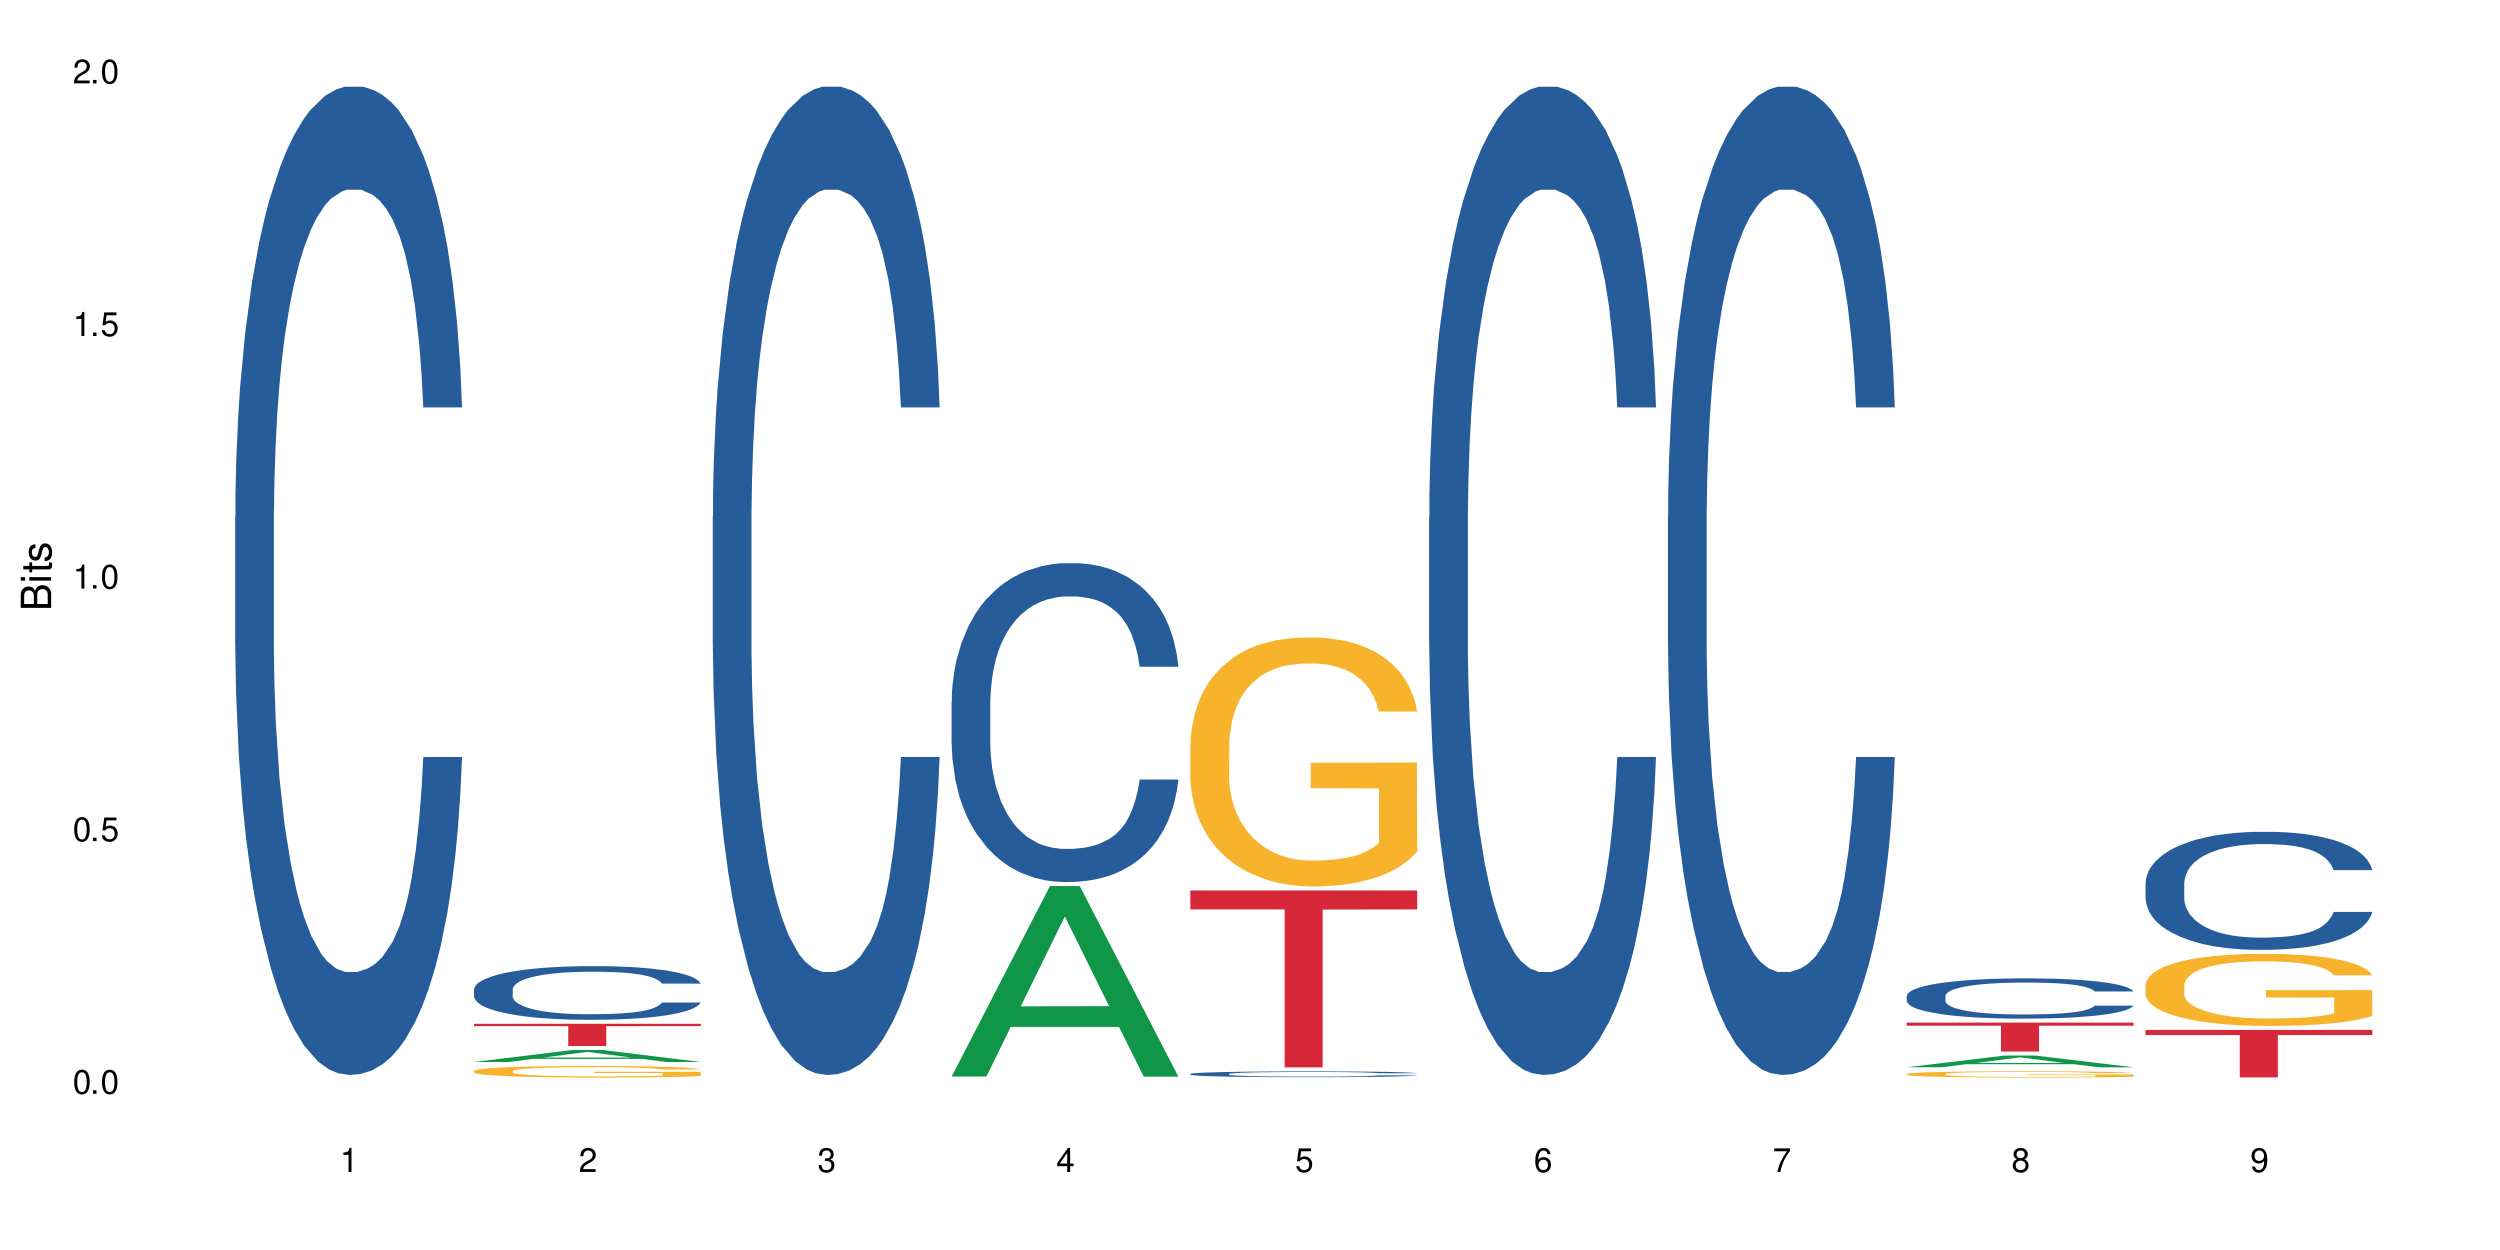<?xml version="1.0" encoding="UTF-8"?>
<svg xmlns="http://www.w3.org/2000/svg" xmlns:xlink="http://www.w3.org/1999/xlink" width="720" height="360" viewBox="0 0 720 360">
<defs>
<g>
<g id="glyph-0-0">
</g>
<g id="glyph-0-1">
<path d="M 2.641 -6.938 C 2 -6.938 1.422 -6.656 1.078 -6.172 C 0.641 -5.562 0.406 -4.641 0.406 -3.359 C 0.406 -1.016 1.188 0.219 2.641 0.219 C 4.078 0.219 4.859 -1.016 4.859 -3.297 C 4.859 -4.641 4.656 -5.547 4.203 -6.172 C 3.844 -6.656 3.281 -6.938 2.641 -6.938 Z M 2.641 -6.188 C 3.547 -6.188 4 -5.25 4 -3.375 C 4 -1.406 3.562 -0.484 2.625 -0.484 C 1.734 -0.484 1.281 -1.438 1.281 -3.344 C 1.281 -5.25 1.734 -6.188 2.641 -6.188 Z M 2.641 -6.188 "/>
</g>
<g id="glyph-0-2">
<path d="M 1.828 -1 L 0.828 -1 L 0.828 0 L 1.828 0 Z M 1.828 -1 "/>
</g>
<g id="glyph-0-3">
<path d="M 4.562 -6.797 L 1.062 -6.797 L 0.547 -3.094 L 1.328 -3.094 C 1.719 -3.562 2.047 -3.734 2.578 -3.734 C 3.484 -3.734 4.062 -3.109 4.062 -2.094 C 4.062 -1.125 3.484 -0.531 2.578 -0.531 C 1.828 -0.531 1.375 -0.906 1.188 -1.672 L 0.328 -1.672 C 0.453 -1.109 0.547 -0.844 0.75 -0.594 C 1.125 -0.078 1.828 0.219 2.594 0.219 C 3.969 0.219 4.922 -0.781 4.922 -2.219 C 4.922 -3.562 4.031 -4.484 2.719 -4.484 C 2.25 -4.484 1.859 -4.359 1.469 -4.062 L 1.734 -5.969 L 4.562 -5.969 Z M 4.562 -6.797 "/>
</g>
<g id="glyph-0-4">
<path d="M 2.484 -4.938 L 2.484 0 L 3.328 0 L 3.328 -6.938 L 2.766 -6.938 C 2.469 -5.875 2.281 -5.734 0.984 -5.562 L 0.984 -4.938 Z M 2.484 -4.938 "/>
</g>
<g id="glyph-0-5">
<path d="M 4.859 -0.828 L 1.281 -0.828 C 1.359 -1.406 1.672 -1.781 2.5 -2.281 L 3.469 -2.828 C 4.406 -3.344 4.906 -4.062 4.906 -4.906 C 4.906 -5.484 4.672 -6.031 4.266 -6.406 C 3.859 -6.766 3.375 -6.938 2.719 -6.938 C 1.859 -6.938 1.219 -6.625 0.844 -6.031 C 0.609 -5.672 0.5 -5.234 0.484 -4.531 L 1.328 -4.531 C 1.359 -5.016 1.406 -5.281 1.531 -5.516 C 1.75 -5.938 2.188 -6.203 2.703 -6.203 C 3.469 -6.203 4.031 -5.641 4.031 -4.891 C 4.031 -4.344 3.719 -3.859 3.125 -3.516 L 2.234 -3 C 0.812 -2.172 0.406 -1.531 0.328 -0.016 L 4.859 -0.016 Z M 4.859 -0.828 "/>
</g>
<g id="glyph-0-6">
<path d="M 2.125 -3.188 L 2.578 -3.188 C 3.5 -3.188 3.984 -2.766 3.984 -1.922 C 3.984 -1.062 3.469 -0.531 2.594 -0.531 C 1.656 -0.531 1.203 -1 1.156 -2.016 L 0.312 -2.016 C 0.344 -1.453 0.438 -1.094 0.609 -0.781 C 0.953 -0.109 1.625 0.219 2.547 0.219 C 3.953 0.219 4.859 -0.625 4.859 -1.938 C 4.859 -2.828 4.516 -3.297 3.703 -3.594 C 4.344 -3.844 4.656 -4.328 4.656 -5.031 C 4.656 -6.219 3.875 -6.938 2.578 -6.938 C 1.203 -6.938 0.484 -6.172 0.453 -4.703 L 1.297 -4.703 C 1.312 -5.125 1.344 -5.359 1.453 -5.578 C 1.641 -5.969 2.062 -6.203 2.594 -6.203 C 3.344 -6.203 3.797 -5.75 3.797 -5 C 3.797 -4.516 3.609 -4.219 3.25 -4.047 C 3.016 -3.953 2.703 -3.922 2.125 -3.906 Z M 2.125 -3.188 "/>
</g>
<g id="glyph-0-7">
<path d="M 3.141 -1.672 L 3.141 0 L 3.984 0 L 3.984 -1.672 L 4.984 -1.672 L 4.984 -2.438 L 3.984 -2.438 L 3.984 -6.938 L 3.359 -6.938 L 0.266 -2.578 L 0.266 -1.672 Z M 3.141 -2.438 L 1 -2.438 L 3.141 -5.5 Z M 3.141 -2.438 "/>
</g>
<g id="glyph-0-8">
<path d="M 4.781 -5.125 C 4.609 -6.266 3.891 -6.938 2.844 -6.938 C 2.094 -6.938 1.422 -6.578 1.031 -5.953 C 0.594 -5.266 0.406 -4.422 0.406 -3.172 C 0.406 -2 0.578 -1.25 0.984 -0.641 C 1.359 -0.078 1.953 0.219 2.703 0.219 C 3.984 0.219 4.922 -0.75 4.922 -2.094 C 4.922 -3.375 4.062 -4.281 2.844 -4.281 C 2.172 -4.281 1.641 -4.031 1.281 -3.516 C 1.281 -5.234 1.828 -6.188 2.797 -6.188 C 3.391 -6.188 3.797 -5.797 3.938 -5.125 Z M 2.734 -3.531 C 3.547 -3.531 4.062 -2.953 4.062 -2.031 C 4.062 -1.156 3.484 -0.531 2.703 -0.531 C 1.922 -0.531 1.328 -1.188 1.328 -2.078 C 1.328 -2.938 1.906 -3.531 2.734 -3.531 Z M 2.734 -3.531 "/>
</g>
<g id="glyph-0-9">
<path d="M 4.984 -6.797 L 0.438 -6.797 L 0.438 -5.969 L 4.109 -5.969 C 2.5 -3.656 1.828 -2.234 1.328 0 L 2.219 0 C 2.594 -2.172 3.453 -4.047 4.984 -6.094 Z M 4.984 -6.797 "/>
</g>
<g id="glyph-0-10">
<path d="M 3.75 -3.656 C 4.469 -4.094 4.688 -4.438 4.688 -5.078 C 4.688 -6.172 3.844 -6.938 2.641 -6.938 C 1.438 -6.938 0.594 -6.172 0.594 -5.094 C 0.594 -4.438 0.812 -4.094 1.516 -3.656 C 0.734 -3.266 0.359 -2.703 0.359 -1.922 C 0.359 -0.656 1.281 0.219 2.641 0.219 C 3.984 0.219 4.922 -0.656 4.922 -1.922 C 4.922 -2.703 4.531 -3.266 3.75 -3.656 Z M 2.641 -6.188 C 3.359 -6.188 3.812 -5.75 3.812 -5.062 C 3.812 -4.406 3.344 -3.984 2.641 -3.984 C 1.922 -3.984 1.453 -4.406 1.453 -5.078 C 1.453 -5.75 1.922 -6.188 2.641 -6.188 Z M 2.641 -3.266 C 3.484 -3.266 4.062 -2.719 4.062 -1.906 C 4.062 -1.078 3.484 -0.531 2.625 -0.531 C 1.797 -0.531 1.219 -1.094 1.219 -1.906 C 1.219 -2.719 1.781 -3.266 2.641 -3.266 Z M 2.641 -3.266 "/>
</g>
<g id="glyph-0-11">
<path d="M 0.516 -1.578 C 0.672 -0.453 1.406 0.219 2.438 0.219 C 3.188 0.219 3.859 -0.141 4.266 -0.766 C 4.688 -1.453 4.891 -2.297 4.891 -3.547 C 4.891 -4.719 4.703 -5.453 4.312 -6.078 C 3.938 -6.641 3.344 -6.938 2.594 -6.938 C 1.297 -6.938 0.359 -5.969 0.359 -4.625 C 0.359 -3.344 1.234 -2.453 2.453 -2.453 C 3.094 -2.453 3.578 -2.672 4.016 -3.203 C 4 -1.484 3.469 -0.531 2.5 -0.531 C 1.906 -0.531 1.484 -0.906 1.359 -1.578 Z M 2.578 -6.203 C 3.375 -6.203 3.969 -5.531 3.969 -4.641 C 3.969 -3.797 3.391 -3.188 2.547 -3.188 C 1.734 -3.188 1.234 -3.766 1.234 -4.688 C 1.234 -5.562 1.797 -6.203 2.578 -6.203 Z M 2.578 -6.203 "/>
</g>
<g id="glyph-1-0">
</g>
<g id="glyph-1-1">
<path d="M 0 -0.953 L 0 -4.891 C 0 -5.719 -0.234 -6.344 -0.734 -6.797 C -1.188 -7.234 -1.812 -7.469 -2.5 -7.469 C -3.547 -7.469 -4.188 -7 -4.625 -5.875 C -4.984 -6.688 -5.625 -7.094 -6.531 -7.094 C -7.172 -7.094 -7.734 -6.859 -8.141 -6.391 C -8.562 -5.922 -8.75 -5.344 -8.75 -4.5 L -8.75 -0.953 Z M -4.984 -2.062 L -7.766 -2.062 L -7.766 -4.219 C -7.766 -4.844 -7.688 -5.203 -7.453 -5.5 C -7.219 -5.812 -6.859 -5.969 -6.375 -5.969 C -5.891 -5.969 -5.531 -5.812 -5.297 -5.5 C -5.062 -5.203 -4.984 -4.844 -4.984 -4.219 Z M -0.984 -2.062 L -4 -2.062 L -4 -4.781 C -4 -5.766 -3.438 -6.359 -2.484 -6.359 C -1.547 -6.359 -0.984 -5.766 -0.984 -4.781 Z M -0.984 -2.062 "/>
</g>
<g id="glyph-1-2">
<path d="M -6.281 -1.797 L -6.281 -0.797 L 0 -0.797 L 0 -1.797 Z M -8.75 -1.797 L -8.75 -0.797 L -7.484 -0.797 L -7.484 -1.797 Z M -8.75 -1.797 "/>
</g>
<g id="glyph-1-3">
<path d="M -6.281 -3.047 L -6.281 -2.016 L -8.016 -2.016 L -8.016 -1.016 L -6.281 -1.016 L -6.281 -0.172 L -5.469 -0.172 L -5.469 -1.016 L -0.719 -1.016 C -0.078 -1.016 0.281 -1.453 0.281 -2.234 C 0.281 -2.5 0.25 -2.719 0.188 -3.047 L -0.641 -3.047 C -0.609 -2.906 -0.594 -2.766 -0.594 -2.562 C -0.594 -2.141 -0.719 -2.016 -1.156 -2.016 L -5.469 -2.016 L -5.469 -3.047 Z M -6.281 -3.047 "/>
</g>
<g id="glyph-1-4">
<path d="M -4.531 -5.25 C -5.766 -5.25 -6.469 -4.422 -6.469 -2.969 C -6.469 -1.516 -5.719 -0.562 -4.547 -0.562 C -3.562 -0.562 -3.094 -1.062 -2.734 -2.562 L -2.516 -3.484 C -2.344 -4.188 -2.094 -4.469 -1.641 -4.469 C -1.047 -4.469 -0.641 -3.875 -0.641 -3 C -0.641 -2.453 -0.797 -2 -1.062 -1.75 C -1.25 -1.594 -1.422 -1.531 -1.875 -1.469 L -1.875 -0.406 C -0.422 -0.453 0.281 -1.266 0.281 -2.922 C 0.281 -4.5 -0.5 -5.516 -1.719 -5.516 C -2.656 -5.516 -3.172 -4.984 -3.469 -3.734 L -3.703 -2.766 C -3.891 -1.953 -4.156 -1.609 -4.594 -1.609 C -5.188 -1.609 -5.547 -2.125 -5.547 -2.938 C -5.547 -3.75 -5.203 -4.172 -4.531 -4.203 Z M -4.531 -5.25 "/>
</g>
</g>
</defs>
<rect x="-72" y="-36" width="864" height="432" fill="rgb(100%, 100%, 100%)" fill-opacity="1"/>
<path fill-rule="nonzero" fill="rgb(14.51%, 36.078%, 60%)" fill-opacity="1" d="M 67.73 148.816 L 67.812 148.555 L 67.812 142.309 L 68.051 132.426 L 68.605 119.938 L 69.164 111.352 L 70.598 96 L 72.59 81.172 L 74.664 69.727 L 76.176 62.961 L 77.531 57.758 L 80.637 48.133 L 82.629 43.188 L 84.781 38.766 L 87.41 34.344 L 89.324 31.742 L 93.625 27.578 L 96.812 25.758 L 99.281 24.977 L 104.621 24.977 L 107.809 26.02 L 110.117 27.32 L 112.668 29.402 L 114.82 31.742 L 118.562 37.465 L 121.91 44.75 L 123.426 48.914 L 125.816 56.977 L 127.648 64.781 L 128.922 71.547 L 130.355 81.172 L 131.629 92.879 L 132.586 106.148 L 133.066 117.336 L 121.91 117.336 L 121.352 106.93 L 120.715 98.863 L 119.52 88.195 L 118.324 80.652 L 116.652 73.109 L 115.137 68.164 L 113.066 63.223 L 111.234 60.102 L 109.32 57.758 L 107.488 56.199 L 103.984 54.637 L 99.922 54.637 L 98.406 55.156 L 95.297 57.238 L 93.625 59.059 L 91.234 62.703 L 89.562 66.082 L 87.57 71.285 L 86.215 75.711 L 84.543 82.473 L 83.348 88.457 L 81.992 97.043 L 81.195 103.547 L 80.48 110.832 L 79.84 119.418 L 79.363 128.523 L 79.043 138.148 L 78.887 147.516 L 78.887 187.84 L 79.043 197.203 L 79.441 208.133 L 80.48 224 L 81.992 237.789 L 83.746 248.715 L 85.418 256.52 L 86.375 260.164 L 87.648 264.324 L 89.641 269.527 L 92.512 274.73 L 94.184 276.812 L 96.734 278.895 L 99.363 279.934 L 102.867 279.934 L 105.977 278.895 L 108.047 277.594 L 110.199 275.512 L 113.145 271.09 L 114.98 266.926 L 116.57 261.984 L 117.766 257.043 L 118.562 252.879 L 119.758 244.812 L 120.715 235.969 L 121.434 226.863 L 121.91 218.016 L 133.066 218.016 L 132.586 228.422 L 131.871 238.57 L 131.152 246.113 L 130.039 255.219 L 128.762 263.285 L 126.93 272.391 L 125.418 278.375 L 123.426 284.879 L 121.59 289.82 L 119.602 294.246 L 116.652 299.449 L 114.738 302.051 L 112.668 304.391 L 110.199 306.473 L 107.09 308.293 L 103.746 309.332 L 100.637 309.594 L 97.289 309.074 L 94.82 308.031 L 91.555 305.691 L 87.492 301.008 L 84.543 296.066 L 82.23 291.121 L 80.238 285.918 L 78.008 278.895 L 75.141 267.449 L 73.387 258.602 L 72.191 251.316 L 70.84 241.172 L 69.883 232.066 L 68.766 217.496 L 67.969 199.027 L 67.73 184.715 Z M 67.73 148.816 "/>
<path fill-rule="nonzero" fill="rgb(6.275%, 58.824%, 28.235%)" fill-opacity="1" d="M 136.504 305.855 L 136.574 305.852 L 164.844 302.395 L 173.43 302.395 L 201.836 305.859 L 191.855 305.859 L 184.738 304.953 L 153.535 304.953 L 146.555 305.855 L 136.504 305.855 L 156.535 304.578 L 181.875 304.578 L 169.242 302.961 L 169.102 302.957 L 168.961 302.965 L 156.469 304.578 L 156.535 304.578 Z M 136.504 305.855 "/>
<path fill-rule="nonzero" fill="rgb(14.51%, 36.078%, 60%)" fill-opacity="1" d="M 136.504 284.977 L 136.582 284.965 L 136.582 284.625 L 136.824 284.09 L 137.379 283.41 L 137.938 282.945 L 139.371 282.113 L 141.363 281.309 L 143.434 280.688 L 144.949 280.32 L 146.305 280.035 L 149.41 279.516 L 151.402 279.246 L 153.555 279.008 L 156.184 278.766 L 158.098 278.625 L 162.398 278.398 L 165.586 278.301 L 168.055 278.258 L 173.395 278.258 L 176.582 278.312 L 178.891 278.387 L 181.441 278.496 L 183.594 278.625 L 187.336 278.934 L 190.684 279.332 L 192.195 279.555 L 194.586 279.996 L 196.418 280.418 L 197.695 280.785 L 199.129 281.309 L 200.402 281.941 L 201.359 282.664 L 201.836 283.27 L 190.684 283.27 L 190.125 282.703 L 189.488 282.266 L 188.293 281.688 L 187.098 281.277 L 185.426 280.871 L 183.91 280.602 L 181.84 280.332 L 180.008 280.164 L 178.094 280.035 L 176.262 279.953 L 172.758 279.867 L 168.691 279.867 L 167.18 279.895 L 164.07 280.008 L 162.398 280.105 L 160.008 280.305 L 158.336 280.488 L 156.344 280.77 L 154.988 281.012 L 153.316 281.379 L 152.121 281.703 L 150.766 282.168 L 149.969 282.52 L 149.25 282.918 L 148.613 283.383 L 148.137 283.875 L 147.816 284.398 L 147.66 284.906 L 147.66 287.094 L 147.816 287.602 L 148.215 288.195 L 149.25 289.059 L 150.766 289.805 L 152.52 290.398 L 154.191 290.82 L 155.148 291.02 L 156.422 291.246 L 158.414 291.527 L 161.281 291.809 L 162.957 291.922 L 165.504 292.035 L 168.137 292.094 L 171.641 292.094 L 174.746 292.035 L 176.82 291.965 L 178.973 291.852 L 181.918 291.613 L 183.75 291.387 L 185.344 291.117 L 186.539 290.852 L 187.336 290.625 L 188.531 290.188 L 189.488 289.707 L 190.203 289.211 L 190.684 288.734 L 201.836 288.734 L 201.359 289.297 L 200.645 289.848 L 199.926 290.258 L 198.809 290.75 L 197.535 291.188 L 195.703 291.684 L 194.188 292.008 L 192.195 292.359 L 190.363 292.629 L 188.371 292.867 L 185.426 293.152 L 183.512 293.293 L 181.441 293.418 L 178.973 293.531 L 175.863 293.633 L 172.516 293.688 L 169.41 293.703 L 166.062 293.672 L 163.594 293.617 L 160.328 293.488 L 156.262 293.234 L 153.316 292.969 L 151.004 292.699 L 149.012 292.418 L 146.781 292.035 L 143.914 291.414 L 142.16 290.934 L 140.965 290.539 L 139.609 289.988 L 138.656 289.496 L 137.539 288.703 L 136.742 287.703 L 136.504 286.926 Z M 136.504 284.977 "/>
<path fill-rule="nonzero" fill="rgb(96.863%, 70.196%, 16.863%)" fill-opacity="1" d="M 136.504 308.438 L 136.582 308.434 L 136.582 308.371 L 136.902 308.234 L 137.699 308.047 L 138.734 307.891 L 139.852 307.77 L 140.566 307.703 L 141.762 307.613 L 142.797 307.543 L 145.426 307.406 L 148.773 307.277 L 150.605 307.223 L 152.68 307.172 L 155.625 307.113 L 156.98 307.094 L 161.125 307.043 L 165.824 307.012 L 171.004 307.004 L 173.395 307.008 L 176.66 307.02 L 181.121 307.051 L 183.672 307.082 L 185.664 307.113 L 187.734 307.152 L 190.285 307.215 L 192.676 307.289 L 194.586 307.363 L 196.5 307.453 L 198.094 307.551 L 199.449 307.656 L 200.645 307.785 L 201.359 307.895 L 201.836 308 L 190.762 308 L 190.125 307.895 L 189.41 307.812 L 188.215 307.711 L 187.02 307.637 L 185.824 307.578 L 183.594 307.5 L 181.68 307.449 L 179.289 307.406 L 176.98 307.379 L 174.348 307.363 L 172.758 307.355 L 168.535 307.355 L 164.707 307.375 L 162.477 307.402 L 160.883 307.426 L 158.652 307.473 L 157.301 307.508 L 156.504 307.531 L 154.113 307.629 L 152.52 307.711 L 151.641 307.77 L 150.527 307.863 L 149.73 307.945 L 148.852 308.066 L 148.375 308.16 L 147.738 308.367 L 147.66 308.918 L 147.898 309.031 L 148.375 309.16 L 149.012 309.27 L 149.969 309.383 L 150.926 309.473 L 152.598 309.594 L 154.031 309.672 L 155.148 309.723 L 157.301 309.805 L 158.176 309.832 L 160.246 309.891 L 162.398 309.93 L 165.027 309.969 L 167.02 309.988 L 170.207 310 L 174.27 310 L 179.051 309.984 L 182.078 309.961 L 184.148 309.934 L 185.504 309.914 L 187.176 309.879 L 188.371 309.848 L 189.488 309.816 L 190.844 309.762 L 190.844 309.031 L 171.164 309.031 L 171.164 308.688 L 201.758 308.684 L 201.836 309.879 L 200.164 309.961 L 198.094 310.043 L 196.102 310.102 L 194.031 310.156 L 191.082 310.211 L 188.691 310.25 L 185.027 310.293 L 181.68 310.32 L 178.176 310.34 L 175.066 310.348 L 171.402 310.352 L 168.137 310.344 L 164.629 310.324 L 161.84 310.301 L 159.289 310.27 L 156.742 310.23 L 153.555 310.168 L 151.484 310.113 L 149.332 310.051 L 147.18 309.973 L 145.27 309.891 L 143.992 309.828 L 142.719 309.754 L 141.363 309.664 L 140.09 309.559 L 139.133 309.465 L 138.258 309.355 L 137.617 309.258 L 136.98 309.117 L 136.664 309.008 L 136.504 308.914 Z M 136.504 308.438 "/>
<path fill-rule="nonzero" fill="rgb(83.922%, 15.686%, 22.353%)" fill-opacity="1" d="M 136.504 294.848 L 201.836 294.848 L 201.836 295.531 L 174.609 295.539 L 174.609 301.246 L 163.652 301.246 L 163.652 295.543 L 163.496 295.531 L 136.504 295.531 Z M 136.504 294.848 "/>
<path fill-rule="nonzero" fill="rgb(14.51%, 36.078%, 60%)" fill-opacity="1" d="M 205.277 148.816 L 205.355 148.555 L 205.355 142.309 L 205.594 132.426 L 206.152 119.938 L 206.711 111.352 L 208.145 96 L 210.137 81.172 L 212.207 69.727 L 213.723 62.961 L 215.078 57.758 L 218.184 48.133 L 220.176 43.188 L 222.328 38.766 L 224.957 34.344 L 226.867 31.742 L 231.172 27.578 L 234.359 25.758 L 236.828 24.977 L 242.168 24.977 L 245.352 26.02 L 247.664 27.32 L 250.215 29.402 L 252.363 31.742 L 256.109 37.465 L 259.457 44.75 L 260.969 48.914 L 263.359 56.977 L 265.191 64.781 L 266.469 71.547 L 267.902 81.172 L 269.176 92.879 L 270.133 106.148 L 270.609 117.336 L 259.457 117.336 L 258.898 106.93 L 258.262 98.863 L 257.066 88.195 L 255.871 80.652 L 254.195 73.109 L 252.684 68.164 L 250.613 63.223 L 248.777 60.102 L 246.867 57.758 L 245.035 56.199 L 241.527 54.637 L 237.465 54.637 L 235.953 55.156 L 232.844 57.238 L 231.172 59.059 L 228.781 62.703 L 227.109 66.082 L 225.117 71.285 L 223.762 75.711 L 222.09 82.473 L 220.895 88.457 L 219.539 97.043 L 218.742 103.547 L 218.023 110.832 L 217.387 119.418 L 216.91 128.523 L 216.59 138.148 L 216.43 147.516 L 216.43 187.84 L 216.59 197.203 L 216.988 208.133 L 218.023 224 L 219.539 237.789 L 221.293 248.715 L 222.965 256.52 L 223.922 260.164 L 225.195 264.324 L 227.188 269.527 L 230.055 274.73 L 231.73 276.812 L 234.277 278.895 L 236.906 279.934 L 240.414 279.934 L 243.52 278.895 L 245.594 277.594 L 247.742 275.512 L 250.691 271.09 L 252.523 266.926 L 254.117 261.984 L 255.312 257.043 L 256.109 252.879 L 257.305 244.812 L 258.262 235.969 L 258.977 226.863 L 259.457 218.016 L 270.609 218.016 L 270.133 228.422 L 269.414 238.57 L 268.699 246.113 L 267.582 255.219 L 266.309 263.285 L 264.477 272.391 L 262.961 278.375 L 260.969 284.879 L 259.137 289.82 L 257.145 294.246 L 254.195 299.449 L 252.285 302.051 L 250.215 304.391 L 247.742 306.473 L 244.637 308.293 L 241.289 309.332 L 238.184 309.594 L 234.836 309.074 L 232.367 308.031 L 229.098 305.691 L 225.035 301.008 L 222.09 296.066 L 219.777 291.121 L 217.785 285.918 L 215.555 278.895 L 212.688 267.449 L 210.934 258.602 L 209.738 251.316 L 208.383 241.172 L 207.426 232.066 L 206.312 217.496 L 205.516 199.027 L 205.277 184.715 Z M 205.277 148.816 "/>
<path fill-rule="nonzero" fill="rgb(6.275%, 58.824%, 28.235%)" fill-opacity="1" d="M 274.051 310.035 L 274.117 309.984 L 302.387 255.191 L 310.973 255.191 L 339.383 310.086 L 329.402 310.086 L 322.281 295.758 L 291.082 295.758 L 284.102 310.035 L 274.051 310.035 L 294.082 289.828 L 319.422 289.777 L 306.785 264.16 L 306.645 264.109 L 306.508 264.262 L 294.012 289.777 L 294.082 289.828 Z M 274.051 310.035 "/>
<path fill-rule="nonzero" fill="rgb(14.51%, 36.078%, 60%)" fill-opacity="1" d="M 274.051 202.176 L 274.129 202.09 L 274.129 200.078 L 274.367 196.887 L 274.926 192.859 L 275.484 190.09 L 276.918 185.137 L 278.91 180.352 L 280.98 176.66 L 282.496 174.477 L 283.848 172.801 L 286.957 169.695 L 288.949 168.098 L 291.102 166.672 L 293.73 165.246 L 295.641 164.406 L 299.945 163.062 L 303.129 162.477 L 305.602 162.223 L 310.938 162.223 L 314.125 162.559 L 316.438 162.98 L 318.984 163.648 L 321.137 164.406 L 324.883 166.254 L 328.23 168.602 L 329.742 169.945 L 332.133 172.547 L 333.965 175.066 L 335.238 177.246 L 336.676 180.352 L 337.949 184.129 L 338.906 188.41 L 339.383 192.02 L 328.23 192.02 L 327.672 188.66 L 327.035 186.059 L 325.84 182.617 L 324.645 180.184 L 322.969 177.75 L 321.457 176.156 L 319.383 174.562 L 317.551 173.555 L 315.641 172.801 L 313.809 172.297 L 310.301 171.793 L 306.238 171.793 L 304.723 171.961 L 301.617 172.633 L 299.945 173.219 L 297.555 174.395 L 295.879 175.484 L 293.887 177.164 L 292.535 178.59 L 290.859 180.773 L 289.664 182.703 L 288.312 185.473 L 287.516 187.57 L 286.797 189.922 L 286.16 192.691 L 285.684 195.629 L 285.363 198.734 L 285.203 201.754 L 285.203 214.766 L 285.363 217.785 L 285.762 221.312 L 286.797 226.43 L 288.312 230.879 L 290.062 234.402 L 291.738 236.922 L 292.691 238.098 L 293.969 239.441 L 295.961 241.117 L 298.828 242.797 L 300.5 243.469 L 303.051 244.141 L 305.68 244.477 L 309.188 244.477 L 312.293 244.141 L 314.363 243.719 L 316.516 243.051 L 319.465 241.621 L 321.297 240.281 L 322.891 238.684 L 324.086 237.09 L 324.883 235.746 L 326.078 233.145 L 327.035 230.293 L 327.75 227.355 L 328.23 224.5 L 339.383 224.5 L 338.906 227.859 L 338.188 231.129 L 337.473 233.566 L 336.355 236.504 L 335.082 239.105 L 333.25 242.043 L 331.734 243.973 L 329.742 246.07 L 327.91 247.664 L 325.918 249.094 L 322.969 250.77 L 321.059 251.609 L 318.984 252.367 L 316.516 253.035 L 313.41 253.625 L 310.062 253.961 L 306.957 254.043 L 303.609 253.875 L 301.141 253.539 L 297.871 252.785 L 293.809 251.273 L 290.859 249.68 L 288.551 248.086 L 286.559 246.406 L 284.328 244.141 L 281.457 240.445 L 279.707 237.594 L 278.512 235.242 L 277.156 231.969 L 276.199 229.031 L 275.086 224.332 L 274.289 218.375 L 274.051 213.758 Z M 274.051 202.176 "/>
<path fill-rule="nonzero" fill="rgb(14.51%, 36.078%, 60%)" fill-opacity="1" d="M 342.82 309.289 L 342.902 309.289 L 342.902 309.25 L 343.141 309.191 L 343.699 309.117 L 344.258 309.066 L 345.691 308.977 L 347.684 308.891 L 349.754 308.824 L 351.266 308.781 L 352.621 308.754 L 355.73 308.695 L 357.723 308.668 L 359.871 308.641 L 362.5 308.613 L 364.414 308.598 L 368.715 308.574 L 371.902 308.562 L 374.375 308.559 L 379.711 308.559 L 382.898 308.566 L 385.211 308.574 L 387.758 308.586 L 389.91 308.598 L 393.656 308.633 L 397 308.676 L 398.516 308.699 L 400.906 308.746 L 402.738 308.793 L 404.012 308.832 L 405.445 308.891 L 406.723 308.961 L 407.68 309.039 L 408.156 309.105 L 397 309.105 L 396.445 309.043 L 395.805 308.996 L 394.609 308.934 L 393.414 308.887 L 391.742 308.844 L 390.23 308.812 L 388.156 308.785 L 386.324 308.766 L 384.414 308.754 L 382.578 308.742 L 379.074 308.734 L 375.012 308.734 L 373.496 308.738 L 370.391 308.75 L 368.715 308.762 L 366.324 308.781 L 364.652 308.801 L 362.66 308.832 L 361.305 308.859 L 359.633 308.898 L 358.438 308.934 L 357.082 308.984 L 356.285 309.023 L 355.57 309.066 L 354.934 309.117 L 354.453 309.168 L 354.137 309.227 L 353.977 309.281 L 353.977 309.52 L 354.137 309.574 L 354.535 309.641 L 355.57 309.734 L 357.082 309.812 L 358.836 309.879 L 360.508 309.926 L 361.465 309.945 L 362.742 309.969 L 364.734 310 L 367.602 310.031 L 369.273 310.043 L 371.824 310.055 L 374.453 310.062 L 377.957 310.062 L 381.066 310.055 L 383.137 310.051 L 385.289 310.035 L 388.238 310.012 L 390.07 309.984 L 391.664 309.957 L 392.859 309.926 L 393.656 309.902 L 394.852 309.855 L 395.805 309.805 L 396.523 309.75 L 397 309.699 L 408.156 309.699 L 407.68 309.758 L 406.961 309.82 L 406.242 309.863 L 405.129 309.918 L 403.852 309.965 L 402.02 310.02 L 400.508 310.055 L 398.516 310.094 L 396.684 310.121 L 394.691 310.148 L 391.742 310.18 L 389.832 310.191 L 387.758 310.207 L 385.289 310.219 L 382.18 310.23 L 378.836 310.234 L 375.727 310.238 L 372.383 310.234 L 369.91 310.227 L 366.645 310.215 L 362.582 310.188 L 359.633 310.156 L 357.324 310.129 L 355.332 310.098 L 353.102 310.055 L 350.23 309.988 L 348.48 309.938 L 347.285 309.895 L 345.93 309.836 L 344.973 309.781 L 343.859 309.695 L 343.062 309.586 L 342.82 309.5 Z M 342.82 309.289 "/>
<path fill-rule="nonzero" fill="rgb(96.863%, 70.196%, 16.863%)" fill-opacity="1" d="M 342.82 214.289 L 342.902 214.223 L 342.902 212.91 L 343.219 209.961 L 344.016 205.898 L 345.051 202.559 L 346.168 199.938 L 346.887 198.559 L 348.082 196.594 L 349.117 195.152 L 351.746 192.203 L 355.094 189.453 L 356.926 188.273 L 358.996 187.156 L 361.945 185.914 L 363.297 185.453 L 367.441 184.406 L 372.141 183.75 L 377.32 183.555 L 379.711 183.621 L 382.977 183.883 L 387.441 184.602 L 389.988 185.258 L 391.98 185.914 L 394.055 186.766 L 396.602 188.074 L 398.992 189.648 L 400.906 191.223 L 402.816 193.188 L 404.41 195.285 L 405.766 197.578 L 406.961 200.328 L 407.68 202.621 L 408.156 204.918 L 397.082 204.918 L 396.445 202.621 L 395.727 200.855 L 394.531 198.691 L 393.336 197.117 L 392.141 195.875 L 389.91 194.168 L 387.996 193.121 L 385.609 192.203 L 383.297 191.613 L 380.668 191.223 L 379.074 191.09 L 374.852 191.09 L 371.027 191.547 L 368.797 192.074 L 367.203 192.598 L 364.973 193.578 L 363.617 194.367 L 362.82 194.891 L 360.43 196.922 L 358.836 198.758 L 357.961 200 L 356.844 201.969 L 356.047 203.738 L 355.172 206.359 L 354.695 208.324 L 354.055 212.781 L 353.977 224.574 L 354.215 227.066 L 354.695 229.754 L 355.332 232.109 L 356.285 234.602 L 357.242 236.5 L 358.918 239.059 L 360.352 240.762 L 361.465 241.875 L 363.617 243.645 L 364.492 244.234 L 366.566 245.414 L 368.715 246.332 L 371.344 247.117 L 373.336 247.512 L 376.523 247.84 L 380.59 247.84 L 385.367 247.445 L 388.395 246.922 L 390.469 246.398 L 391.824 245.938 L 393.496 245.219 L 394.691 244.562 L 395.805 243.84 L 397.16 242.727 L 397.16 227.066 L 377.48 227 L 377.48 219.66 L 408.074 219.594 L 408.156 245.219 L 406.484 246.988 L 404.41 248.691 L 402.418 250 L 400.348 251.113 L 397.398 252.359 L 395.008 253.145 L 391.344 254.062 L 387.996 254.652 L 384.492 255.047 L 381.387 255.242 L 377.719 255.309 L 374.453 255.18 L 370.949 254.785 L 368.16 254.262 L 365.609 253.605 L 363.059 252.754 L 359.871 251.379 L 357.801 250.262 L 355.648 248.887 L 353.5 247.25 L 351.586 245.48 L 350.312 244.102 L 349.035 242.531 L 347.684 240.566 L 346.406 238.336 L 345.449 236.305 L 344.574 234.012 L 343.938 231.848 L 343.301 228.898 L 342.98 226.543 L 342.82 224.512 Z M 342.82 214.289 "/>
<path fill-rule="nonzero" fill="rgb(83.922%, 15.686%, 22.353%)" fill-opacity="1" d="M 342.82 256.453 L 408.156 256.453 L 408.156 261.91 L 380.926 261.957 L 380.926 307.414 L 369.973 307.414 L 369.973 262.004 L 369.812 261.91 L 342.82 261.91 Z M 342.82 256.453 "/>
<path fill-rule="nonzero" fill="rgb(14.51%, 36.078%, 60%)" fill-opacity="1" d="M 411.594 148.816 L 411.676 148.555 L 411.676 142.309 L 411.914 132.426 L 412.473 119.938 L 413.027 111.352 L 414.461 96 L 416.453 81.172 L 418.527 69.727 L 420.039 62.961 L 421.395 57.758 L 424.5 48.133 L 426.492 43.188 L 428.645 38.766 L 431.273 34.344 L 433.188 31.742 L 437.488 27.578 L 440.676 25.758 L 443.145 24.977 L 448.484 24.977 L 451.672 26.02 L 453.98 27.32 L 456.531 29.402 L 458.684 31.742 L 462.426 37.465 L 465.773 44.75 L 467.289 48.914 L 469.68 56.977 L 471.512 64.781 L 472.785 71.547 L 474.219 81.172 L 475.496 92.879 L 476.449 106.148 L 476.93 117.336 L 465.773 117.336 L 465.215 106.93 L 464.578 98.863 L 463.383 88.195 L 462.188 80.652 L 460.516 73.109 L 459 68.164 L 456.93 63.223 L 455.098 60.102 L 453.184 57.758 L 451.352 56.199 L 447.848 54.637 L 443.785 54.637 L 442.27 55.156 L 439.164 57.238 L 437.488 59.059 L 435.098 62.703 L 433.426 66.082 L 431.434 71.285 L 430.078 75.711 L 428.406 82.473 L 427.211 88.457 L 425.855 97.043 L 425.059 103.547 L 424.344 110.832 L 423.707 119.418 L 423.227 128.523 L 422.91 138.148 L 422.75 147.516 L 422.75 187.84 L 422.91 197.203 L 423.309 208.133 L 424.344 224 L 425.855 237.789 L 427.609 248.715 L 429.281 256.52 L 430.238 260.164 L 431.512 264.324 L 433.504 269.527 L 436.375 274.73 L 438.047 276.812 L 440.598 278.895 L 443.227 279.934 L 446.73 279.934 L 449.84 278.895 L 451.91 277.594 L 454.062 275.512 L 457.008 271.09 L 458.844 266.926 L 460.438 261.984 L 461.629 257.043 L 462.426 252.879 L 463.621 244.812 L 464.578 235.969 L 465.297 226.863 L 465.773 218.016 L 476.93 218.016 L 476.449 228.422 L 475.734 238.57 L 475.016 246.113 L 473.902 255.219 L 472.625 263.285 L 470.793 272.391 L 469.281 278.375 L 467.289 284.879 L 465.457 289.82 L 463.465 294.246 L 460.516 299.449 L 458.602 302.051 L 456.531 304.391 L 454.062 306.473 L 450.953 308.293 L 447.609 309.332 L 444.5 309.594 L 441.152 309.074 L 438.684 308.031 L 435.418 305.691 L 431.355 301.008 L 428.406 296.066 L 426.094 291.121 L 424.105 285.918 L 421.871 278.895 L 419.004 267.449 L 417.25 258.602 L 416.055 251.316 L 414.703 241.172 L 413.746 232.066 L 412.629 217.496 L 411.832 199.027 L 411.594 184.715 Z M 411.594 148.816 "/>
<path fill-rule="nonzero" fill="rgb(14.51%, 36.078%, 60%)" fill-opacity="1" d="M 480.367 148.816 L 480.445 148.555 L 480.445 142.309 L 480.688 132.426 L 481.242 119.938 L 481.801 111.352 L 483.234 96 L 485.227 81.172 L 487.301 69.727 L 488.812 62.961 L 490.168 57.758 L 493.273 48.133 L 495.266 43.188 L 497.418 38.766 L 500.047 34.344 L 501.961 31.742 L 506.262 27.578 L 509.449 25.758 L 511.918 24.977 L 517.258 24.977 L 520.445 26.02 L 522.754 27.32 L 525.305 29.402 L 527.457 31.742 L 531.199 37.465 L 534.547 44.75 L 536.059 48.914 L 538.449 56.977 L 540.285 64.781 L 541.559 71.547 L 542.992 81.172 L 544.266 92.879 L 545.223 106.148 L 545.703 117.336 L 534.547 117.336 L 533.988 106.93 L 533.352 98.863 L 532.156 88.195 L 530.961 80.652 L 529.289 73.109 L 527.773 68.164 L 525.703 63.223 L 523.871 60.102 L 521.957 57.758 L 520.125 56.199 L 516.621 54.637 L 512.555 54.637 L 511.043 55.156 L 507.934 57.238 L 506.262 59.059 L 503.871 62.703 L 502.199 66.082 L 500.207 71.285 L 498.852 75.711 L 497.18 82.473 L 495.984 88.457 L 494.629 97.043 L 493.832 103.547 L 493.117 110.832 L 492.477 119.418 L 492 128.523 L 491.68 138.148 L 491.523 147.516 L 491.523 187.84 L 491.68 197.203 L 492.078 208.133 L 493.117 224 L 494.629 237.789 L 496.383 248.715 L 498.055 256.52 L 499.012 260.164 L 500.285 264.324 L 502.277 269.527 L 505.145 274.73 L 506.82 276.812 L 509.367 278.895 L 512 279.934 L 515.504 279.934 L 518.613 278.895 L 520.684 277.594 L 522.836 275.512 L 525.781 271.09 L 527.613 266.926 L 529.207 261.984 L 530.402 257.043 L 531.199 252.879 L 532.395 244.812 L 533.352 235.969 L 534.07 226.863 L 534.547 218.016 L 545.703 218.016 L 545.223 228.422 L 544.508 238.57 L 543.789 246.113 L 542.672 255.219 L 541.398 263.285 L 539.566 272.391 L 538.051 278.375 L 536.059 284.879 L 534.227 289.82 L 532.234 294.246 L 529.289 299.449 L 527.375 302.051 L 525.305 304.391 L 522.836 306.473 L 519.727 308.293 L 516.379 309.332 L 513.273 309.594 L 509.926 309.074 L 507.457 308.031 L 504.191 305.691 L 500.125 301.008 L 497.18 296.066 L 494.867 291.121 L 492.875 285.918 L 490.645 278.895 L 487.777 267.449 L 486.023 258.602 L 484.828 251.316 L 483.473 241.172 L 482.52 232.066 L 481.402 217.496 L 480.605 199.027 L 480.367 184.715 Z M 480.367 148.816 "/>
<path fill-rule="nonzero" fill="rgb(6.275%, 58.824%, 28.235%)" fill-opacity="1" d="M 549.141 307.379 L 549.211 307.379 L 577.48 303.988 L 586.066 303.988 L 614.473 307.383 L 604.492 307.383 L 597.371 306.496 L 566.172 306.496 L 559.191 307.379 L 549.141 307.379 L 569.172 306.133 L 594.512 306.129 L 581.875 304.543 L 581.738 304.539 L 581.598 304.551 L 569.102 306.129 L 569.172 306.133 Z M 549.141 307.379 "/>
<path fill-rule="nonzero" fill="rgb(14.51%, 36.078%, 60%)" fill-opacity="1" d="M 549.141 286.82 L 549.219 286.812 L 549.219 286.559 L 549.457 286.156 L 550.016 285.645 L 550.574 285.297 L 552.008 284.672 L 554 284.066 L 556.07 283.602 L 557.586 283.328 L 558.941 283.113 L 562.047 282.723 L 564.039 282.523 L 566.191 282.344 L 568.82 282.16 L 570.73 282.055 L 575.035 281.887 L 578.223 281.812 L 580.691 281.781 L 586.031 281.781 L 589.215 281.824 L 591.527 281.875 L 594.078 281.961 L 596.227 282.055 L 599.973 282.289 L 603.32 282.586 L 604.832 282.754 L 607.223 283.082 L 609.055 283.402 L 610.332 283.676 L 611.766 284.066 L 613.039 284.543 L 613.996 285.086 L 614.473 285.539 L 603.32 285.539 L 602.762 285.117 L 602.125 284.789 L 600.93 284.355 L 599.734 284.047 L 598.062 283.738 L 596.547 283.539 L 594.477 283.336 L 592.645 283.211 L 590.73 283.113 L 588.898 283.051 L 585.391 282.988 L 581.328 282.988 L 579.816 283.008 L 576.707 283.094 L 575.035 283.168 L 572.645 283.316 L 570.973 283.453 L 568.98 283.664 L 567.625 283.848 L 565.953 284.121 L 564.758 284.363 L 563.402 284.715 L 562.605 284.98 L 561.887 285.277 L 561.25 285.625 L 560.773 285.996 L 560.453 286.387 L 560.293 286.77 L 560.293 288.41 L 560.453 288.793 L 560.852 289.234 L 561.887 289.883 L 563.402 290.441 L 565.156 290.887 L 566.828 291.207 L 567.785 291.355 L 569.059 291.523 L 571.051 291.734 L 573.918 291.945 L 575.594 292.031 L 578.141 292.117 L 580.77 292.16 L 584.277 292.16 L 587.383 292.117 L 589.457 292.062 L 591.605 291.98 L 594.555 291.801 L 596.387 291.629 L 597.98 291.43 L 599.176 291.227 L 599.973 291.059 L 601.168 290.73 L 602.125 290.371 L 602.84 290 L 603.32 289.637 L 614.473 289.637 L 613.996 290.062 L 613.277 290.477 L 612.562 290.781 L 611.445 291.152 L 610.172 291.48 L 608.34 291.852 L 606.824 292.094 L 604.832 292.359 L 603 292.562 L 601.008 292.742 L 598.062 292.953 L 596.148 293.059 L 594.078 293.156 L 591.605 293.238 L 588.5 293.312 L 585.152 293.355 L 582.047 293.367 L 578.699 293.344 L 576.23 293.301 L 572.965 293.207 L 568.898 293.016 L 565.953 292.816 L 563.641 292.613 L 561.648 292.402 L 559.418 292.117 L 556.551 291.652 L 554.797 291.289 L 553.602 290.992 L 552.246 290.582 L 551.293 290.211 L 550.176 289.617 L 549.379 288.867 L 549.141 288.281 Z M 549.141 286.82 "/>
<path fill-rule="nonzero" fill="rgb(96.863%, 70.196%, 16.863%)" fill-opacity="1" d="M 549.141 309.309 L 549.219 309.309 L 549.219 309.273 L 549.539 309.199 L 550.336 309.098 L 551.371 309.012 L 552.484 308.945 L 553.203 308.91 L 554.398 308.859 L 555.434 308.824 L 558.062 308.75 L 561.41 308.68 L 563.242 308.648 L 565.312 308.621 L 568.262 308.59 L 569.617 308.578 L 573.758 308.551 L 578.461 308.535 L 583.641 308.531 L 586.031 308.531 L 589.297 308.539 L 593.758 308.559 L 596.309 308.574 L 598.301 308.59 L 600.371 308.613 L 602.922 308.645 L 605.312 308.684 L 607.223 308.723 L 609.137 308.773 L 610.73 308.828 L 612.082 308.887 L 613.277 308.957 L 613.996 309.016 L 614.473 309.07 L 603.398 309.07 L 602.762 309.016 L 602.043 308.969 L 600.848 308.914 L 599.652 308.875 L 598.461 308.844 L 596.227 308.801 L 594.316 308.773 L 591.926 308.75 L 589.613 308.734 L 586.984 308.723 L 581.168 308.723 L 577.344 308.734 L 575.113 308.746 L 573.52 308.758 L 571.289 308.785 L 569.934 308.805 L 569.137 308.816 L 566.75 308.871 L 565.156 308.914 L 564.277 308.949 L 563.164 308.996 L 562.367 309.043 L 561.488 309.109 L 561.012 309.16 L 560.375 309.27 L 560.293 309.57 L 560.535 309.633 L 561.012 309.703 L 561.648 309.762 L 562.605 309.824 L 563.562 309.875 L 565.234 309.938 L 566.668 309.98 L 567.785 310.008 L 569.934 310.055 L 570.812 310.07 L 572.883 310.098 L 575.035 310.121 L 577.664 310.141 L 579.656 310.152 L 582.844 310.16 L 586.906 310.16 L 591.688 310.152 L 594.715 310.137 L 596.785 310.125 L 598.141 310.113 L 599.812 310.094 L 601.008 310.078 L 602.125 310.059 L 603.48 310.031 L 603.48 309.633 L 583.797 309.633 L 583.797 309.445 L 614.395 309.445 L 614.473 310.094 L 612.801 310.141 L 610.73 310.184 L 608.738 310.215 L 606.664 310.242 L 603.719 310.277 L 601.328 310.297 L 597.664 310.32 L 594.316 310.332 L 590.809 310.344 L 587.703 310.348 L 584.039 310.352 L 580.77 310.348 L 577.266 310.336 L 574.477 310.324 L 571.926 310.309 L 569.379 310.285 L 566.191 310.25 L 564.117 310.223 L 561.969 310.188 L 559.816 310.145 L 557.902 310.102 L 556.629 310.066 L 555.355 310.027 L 554 309.977 L 552.727 309.918 L 551.77 309.867 L 550.895 309.809 L 550.254 309.754 L 549.617 309.68 L 549.301 309.621 L 549.141 309.57 Z M 549.141 309.309 "/>
<path fill-rule="nonzero" fill="rgb(83.922%, 15.686%, 22.353%)" fill-opacity="1" d="M 549.141 294.512 L 614.473 294.512 L 614.473 295.402 L 587.246 295.41 L 587.246 302.844 L 576.289 302.844 L 576.289 295.418 L 576.129 295.402 L 549.141 295.402 Z M 549.141 294.512 "/>
<path fill-rule="nonzero" fill="rgb(14.51%, 36.078%, 60%)" fill-opacity="1" d="M 617.914 254.363 L 617.992 254.332 L 617.992 253.586 L 618.23 252.406 L 618.789 250.914 L 619.348 249.891 L 620.781 248.059 L 622.773 246.285 L 624.844 244.918 L 626.359 244.113 L 627.711 243.492 L 630.82 242.34 L 632.812 241.75 L 634.965 241.223 L 637.594 240.695 L 639.504 240.383 L 643.809 239.887 L 646.996 239.668 L 649.465 239.574 L 654.801 239.574 L 657.988 239.699 L 660.301 239.855 L 662.852 240.105 L 665 240.383 L 668.746 241.066 L 672.094 241.938 L 673.605 242.434 L 675.996 243.398 L 677.828 244.328 L 679.102 245.137 L 680.539 246.285 L 681.812 247.684 L 682.77 249.27 L 683.246 250.605 L 672.094 250.605 L 671.535 249.363 L 670.898 248.398 L 669.703 247.125 L 668.508 246.223 L 666.832 245.324 L 665.32 244.734 L 663.246 244.145 L 661.414 243.77 L 659.504 243.492 L 657.672 243.305 L 654.164 243.117 L 650.102 243.117 L 648.586 243.18 L 645.48 243.43 L 643.809 243.645 L 641.418 244.082 L 639.742 244.484 L 637.75 245.105 L 636.398 245.633 L 634.723 246.441 L 633.527 247.156 L 632.176 248.184 L 631.379 248.957 L 630.66 249.828 L 630.023 250.855 L 629.547 251.941 L 629.227 253.09 L 629.066 254.211 L 629.066 259.023 L 629.227 260.145 L 629.625 261.449 L 630.66 263.344 L 632.176 264.988 L 633.926 266.293 L 635.602 267.227 L 636.559 267.66 L 637.832 268.16 L 639.824 268.781 L 642.691 269.402 L 644.363 269.648 L 646.914 269.898 L 649.543 270.023 L 653.051 270.023 L 656.156 269.898 L 658.227 269.742 L 660.379 269.496 L 663.328 268.965 L 665.16 268.469 L 666.754 267.879 L 667.949 267.289 L 668.746 266.793 L 669.941 265.828 L 670.898 264.773 L 671.613 263.684 L 672.094 262.629 L 683.246 262.629 L 682.77 263.871 L 682.051 265.082 L 681.336 265.984 L 680.219 267.07 L 678.945 268.035 L 677.113 269.121 L 675.598 269.836 L 673.605 270.613 L 671.773 271.203 L 669.781 271.73 L 666.832 272.352 L 664.922 272.664 L 662.852 272.941 L 660.379 273.191 L 657.273 273.41 L 653.926 273.535 L 650.82 273.562 L 647.473 273.504 L 645.004 273.379 L 641.734 273.098 L 637.672 272.539 L 634.723 271.949 L 632.414 271.359 L 630.422 270.738 L 628.191 269.898 L 625.324 268.531 L 623.57 267.477 L 622.375 266.605 L 621.02 265.395 L 620.062 264.305 L 618.949 262.566 L 618.152 260.359 L 617.914 258.652 Z M 617.914 254.363 "/>
<path fill-rule="nonzero" fill="rgb(96.863%, 70.196%, 16.863%)" fill-opacity="1" d="M 617.914 283.609 L 617.992 283.59 L 617.992 283.211 L 618.312 282.355 L 619.109 281.18 L 620.145 280.211 L 621.258 279.453 L 621.977 279.055 L 623.172 278.484 L 624.207 278.07 L 626.836 277.215 L 630.184 276.418 L 632.016 276.078 L 634.086 275.754 L 637.035 275.395 L 638.391 275.262 L 642.531 274.957 L 647.234 274.766 L 652.414 274.711 L 654.801 274.73 L 658.07 274.805 L 662.531 275.016 L 665.082 275.203 L 667.074 275.395 L 669.145 275.641 L 671.695 276.02 L 674.082 276.477 L 675.996 276.93 L 677.91 277.5 L 679.5 278.105 L 680.855 278.77 L 682.051 279.566 L 682.77 280.23 L 683.246 280.895 L 672.172 280.895 L 671.535 280.23 L 670.816 279.719 L 669.621 279.094 L 668.426 278.637 L 667.23 278.277 L 665 277.785 L 663.09 277.48 L 660.699 277.215 L 658.387 277.043 L 655.758 276.93 L 654.164 276.891 L 649.941 276.891 L 646.117 277.023 L 643.887 277.176 L 642.293 277.328 L 640.062 277.613 L 638.707 277.84 L 637.91 277.992 L 635.52 278.582 L 633.926 279.113 L 633.051 279.473 L 631.934 280.043 L 631.141 280.555 L 630.262 281.312 L 629.785 281.883 L 629.148 283.172 L 629.066 286.586 L 629.305 287.309 L 629.785 288.086 L 630.422 288.77 L 631.379 289.488 L 632.332 290.039 L 634.008 290.777 L 635.441 291.273 L 636.559 291.594 L 638.707 292.105 L 639.586 292.277 L 641.656 292.617 L 643.809 292.883 L 646.438 293.113 L 648.43 293.227 L 651.617 293.32 L 655.68 293.32 L 660.461 293.207 L 663.488 293.055 L 665.559 292.902 L 666.914 292.77 L 668.586 292.562 L 669.781 292.371 L 670.898 292.164 L 672.25 291.84 L 672.25 287.309 L 652.57 287.289 L 652.57 285.164 L 683.168 285.145 L 683.246 292.562 L 681.574 293.074 L 679.5 293.566 L 677.512 293.945 L 675.438 294.27 L 672.492 294.629 L 670.102 294.859 L 666.434 295.125 L 663.09 295.293 L 659.582 295.406 L 656.477 295.465 L 652.809 295.484 L 649.543 295.445 L 646.039 295.332 L 643.25 295.18 L 640.699 294.992 L 638.148 294.742 L 634.965 294.344 L 632.891 294.023 L 630.742 293.625 L 628.59 293.148 L 626.676 292.637 L 625.402 292.238 L 624.129 291.785 L 622.773 291.215 L 621.496 290.57 L 620.543 289.98 L 619.664 289.316 L 619.027 288.691 L 618.391 287.84 L 618.07 287.156 L 617.914 286.566 Z M 617.914 283.609 "/>
<path fill-rule="nonzero" fill="rgb(83.922%, 15.686%, 22.353%)" fill-opacity="1" d="M 617.914 296.629 L 683.246 296.629 L 683.246 298.09 L 656.016 298.105 L 656.016 310.285 L 645.062 310.285 L 645.062 298.117 L 644.902 298.09 L 617.914 298.09 Z M 617.914 296.629 "/>
<g fill="rgb(0%, 0%, 0%)" fill-opacity="1">
<use xlink:href="#glyph-0-1" x="20.965" y="314.993"/>
<use xlink:href="#glyph-0-2" x="25.965" y="314.993"/>
<use xlink:href="#glyph-0-1" x="28.965" y="314.993"/>
</g>
<g fill="rgb(0%, 0%, 0%)" fill-opacity="1">
<use xlink:href="#glyph-0-1" x="20.965" y="242.251"/>
<use xlink:href="#glyph-0-2" x="25.965" y="242.251"/>
<use xlink:href="#glyph-0-3" x="28.965" y="242.251"/>
</g>
<g fill="rgb(0%, 0%, 0%)" fill-opacity="1">
<use xlink:href="#glyph-0-4" x="20.965" y="169.509"/>
<use xlink:href="#glyph-0-2" x="25.965" y="169.509"/>
<use xlink:href="#glyph-0-1" x="28.965" y="169.509"/>
</g>
<g fill="rgb(0%, 0%, 0%)" fill-opacity="1">
<use xlink:href="#glyph-0-4" x="20.965" y="96.767"/>
<use xlink:href="#glyph-0-2" x="25.965" y="96.767"/>
<use xlink:href="#glyph-0-3" x="28.965" y="96.767"/>
</g>
<g fill="rgb(0%, 0%, 0%)" fill-opacity="1">
<use xlink:href="#glyph-0-5" x="20.965" y="24.024"/>
<use xlink:href="#glyph-0-2" x="25.965" y="24.024"/>
<use xlink:href="#glyph-0-1" x="28.965" y="24.024"/>
</g>
<g fill="rgb(0%, 0%, 0%)" fill-opacity="1">
<use xlink:href="#glyph-0-4" x="97.898" y="337.532"/>
</g>
<g fill="rgb(0%, 0%, 0%)" fill-opacity="1">
<use xlink:href="#glyph-0-5" x="166.672" y="337.532"/>
</g>
<g fill="rgb(0%, 0%, 0%)" fill-opacity="1">
<use xlink:href="#glyph-0-6" x="235.445" y="337.532"/>
</g>
<g fill="rgb(0%, 0%, 0%)" fill-opacity="1">
<use xlink:href="#glyph-0-7" x="304.215" y="337.532"/>
</g>
<g fill="rgb(0%, 0%, 0%)" fill-opacity="1">
<use xlink:href="#glyph-0-3" x="372.988" y="337.532"/>
</g>
<g fill="rgb(0%, 0%, 0%)" fill-opacity="1">
<use xlink:href="#glyph-0-8" x="441.762" y="337.532"/>
</g>
<g fill="rgb(0%, 0%, 0%)" fill-opacity="1">
<use xlink:href="#glyph-0-9" x="510.535" y="337.532"/>
</g>
<g fill="rgb(0%, 0%, 0%)" fill-opacity="1">
<use xlink:href="#glyph-0-10" x="579.309" y="337.532"/>
</g>
<g fill="rgb(0%, 0%, 0%)" fill-opacity="1">
<use xlink:href="#glyph-0-11" x="648.078" y="337.532"/>
</g>
<g fill="rgb(0%, 0%, 0%)" fill-opacity="1">
<use xlink:href="#glyph-1-1" x="14.725" y="176.012"/>
<use xlink:href="#glyph-1-2" x="14.725" y="168.012"/>
<use xlink:href="#glyph-1-3" x="14.725" y="165.012"/>
<use xlink:href="#glyph-1-4" x="14.725" y="162.012"/>
</g>
</svg>
